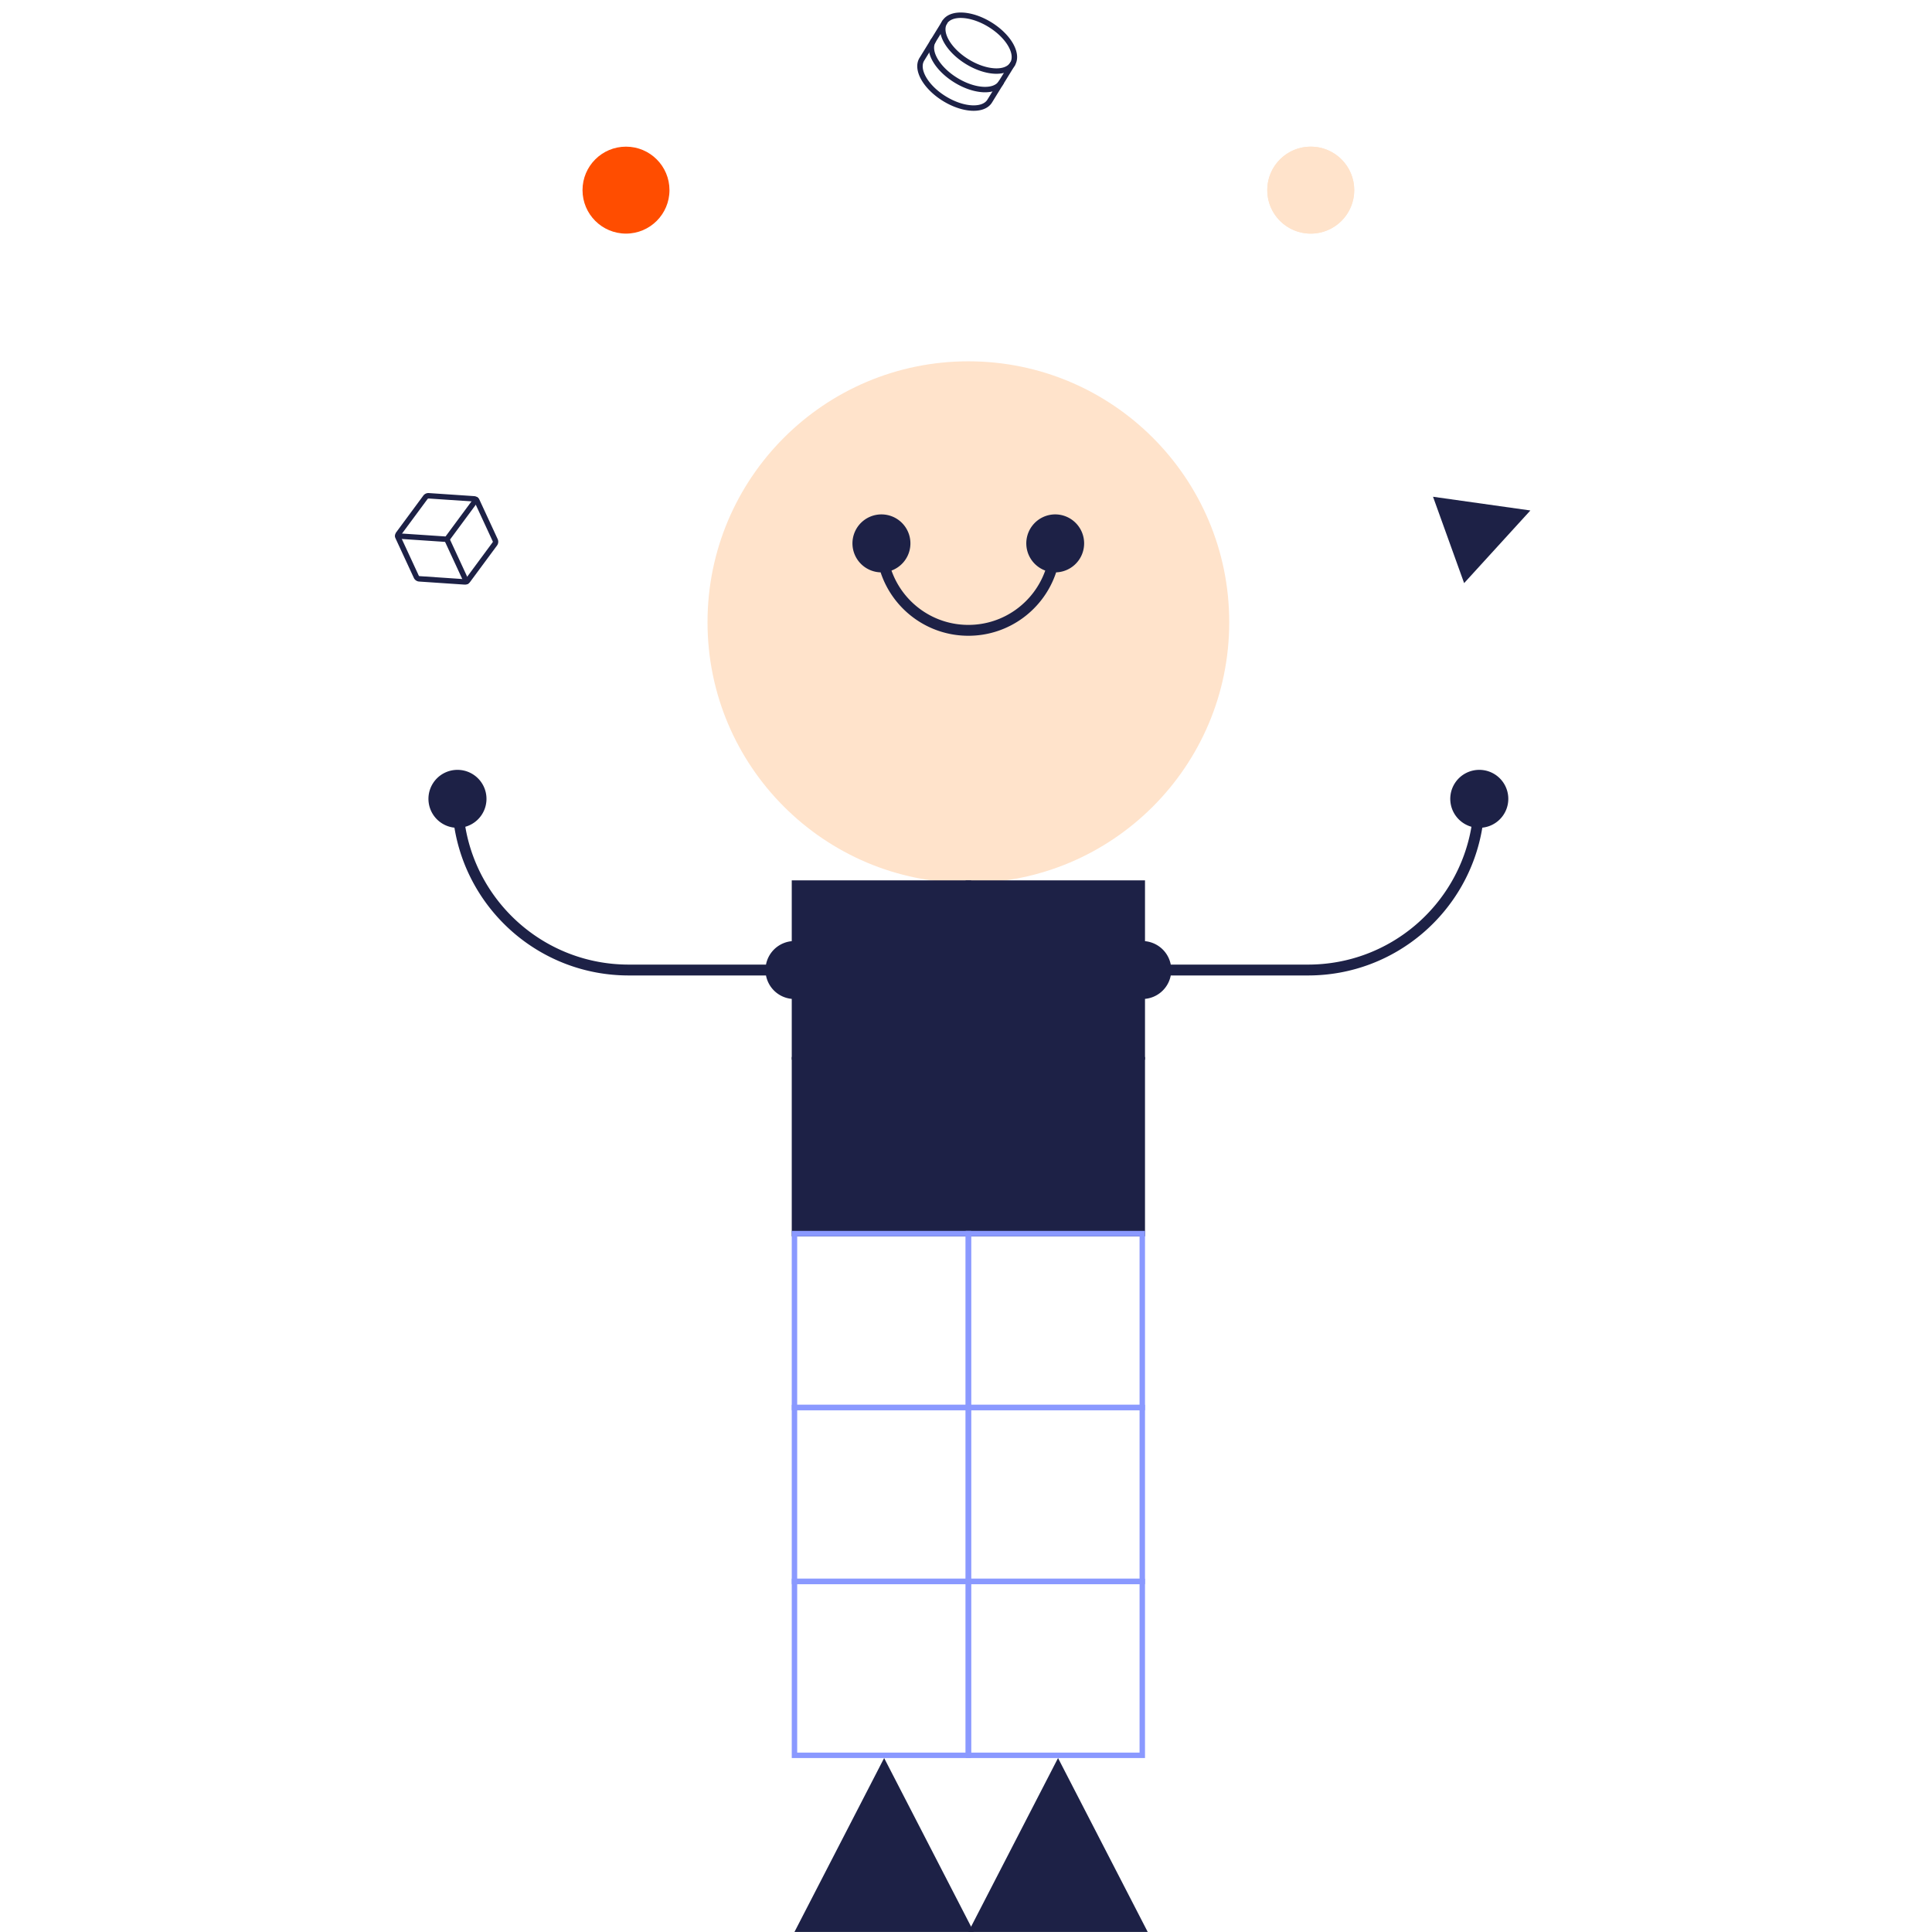 <svg xmlns="http://www.w3.org/2000/svg" width="448" height="448" fill="none"><path fill="#1D2146" d="m205.018 407.661 20.793 40.325h-41.586l20.793-40.325Z"/><path fill="#1D2146" d="m245.344 407.661 20.793 40.325h-41.586l20.793-40.325ZM354.872 118.37l-15.364 16.844-7.212-20.025 22.576 3.181Z"/><path fill="#FF4D00" d="M155.24 44.088c0 5.568-4.514 10.082-10.081 10.082-5.568 0-10.082-4.514-10.082-10.082 0-5.568 4.514-10.081 10.082-10.081 5.567 0 10.081 4.514 10.081 10.081Z"/><path fill="#FFE3CB" d="M285.039 144.273c0 33.407-27.082 60.489-60.489 60.489s-60.488-27.082-60.488-60.489 27.081-60.49 60.488-60.49 60.489 27.083 60.489 60.49Zm28.984-100.185c0 5.568-4.513 10.082-10.081 10.082s-10.082-4.514-10.082-10.082c0-5.568 4.514-10.081 10.082-10.081 5.568 0 10.081 4.514 10.081 10.081Z"/><path fill="#FFE3CB" fill-rule="evenodd" d="M303.942 53.54a9.451 9.451 0 0 0 9.451-9.452 9.451 9.451 0 0 0-9.451-9.451 9.452 9.452 0 0 0 0 18.903Zm0 .63c5.568 0 10.081-4.514 10.081-10.082 0-5.568-4.513-10.081-10.081-10.081S293.86 38.52 293.86 44.088s4.514 10.082 10.082 10.082Z" clip-rule="evenodd"/><path fill="#1D2146" d="M184.225 245.727h40.325v40.326h-40.325v-40.326Z"/><path fill="#1D2146" fill-rule="evenodd" d="M183.595 245.097h41.586v41.586h-41.586v-41.586Zm1.26 1.26v39.066h39.066v-39.066h-39.066Z" clip-rule="evenodd"/><path fill="#1D2146" d="M224.551 245.727h40.326v40.326h-40.326v-40.326Z"/><path fill="#1D2146" fill-rule="evenodd" d="M223.921 245.097h41.586v41.586h-41.586v-41.586Zm1.26 1.26v39.066h39.066v-39.066h-39.066Z" clip-rule="evenodd"/><path fill="#1D2146" d="M184.225 204.771h40.325v40.326h-40.325v-40.326Z"/><path fill="#1D2146" fill-rule="evenodd" d="M183.595 204.141h41.586v41.586h-41.586v-41.586Zm1.26 1.26v39.066h39.066v-39.066h-39.066Z" clip-rule="evenodd"/><path fill="#1D2146" d="M224.551 204.771h40.326v40.326h-40.326v-40.326Z"/><path fill="#1D2146" fill-rule="evenodd" d="M223.921 204.141h41.586v41.586h-41.586v-41.586Zm1.26 1.26v39.066h39.066v-39.066h-39.066Z" clip-rule="evenodd"/><path fill="#8A99FF" fill-rule="evenodd" d="M183.595 285.423h41.586v41.586h-41.586v-41.586Zm1.26 1.26v39.066h39.066v-39.066h-39.066Z" clip-rule="evenodd"/><path fill="#8A99FF" fill-rule="evenodd" d="M223.921 285.423h41.586v41.586h-41.586v-41.586Zm1.26 1.26v39.066h39.066v-39.066h-39.066Z" clip-rule="evenodd"/><path fill="#8A99FF" fill-rule="evenodd" d="M183.595 325.749h41.586v41.586h-41.586v-41.586Zm1.26 1.26v39.066h39.066v-39.066h-39.066Z" clip-rule="evenodd"/><path fill="#8A99FF" fill-rule="evenodd" d="M183.595 366.075h41.586v41.586h-41.586v-41.586Zm1.26 1.26v39.066h39.066v-39.066h-39.066Z" clip-rule="evenodd"/><path fill="#8A99FF" fill-rule="evenodd" d="M223.921 325.749h41.586v41.586h-41.586v-41.586Zm1.26 1.26v39.066h39.066v-39.066h-39.066Z" clip-rule="evenodd"/><path fill="#8A99FF" fill-rule="evenodd" d="M223.921 366.075h41.586v41.586h-41.586v-41.586Zm1.26 1.26v39.066h39.066v-39.066h-39.066Z" clip-rule="evenodd"/><path fill="#1D2146" fill-rule="evenodd" d="M343.726 191.922c-3.191 19.44-20.07 34.272-40.413 34.272H271.48a6.72 6.72 0 1 1 0-2.52h31.833c19.02 0 34.813-13.816 37.892-31.959a6.723 6.723 0 0 1 1.804-13.197 6.72 6.72 0 0 1 .717 13.404Zm-238.35 0c3.191 19.44 20.07 34.272 40.414 34.272h31.832a6.72 6.72 0 1 0 0-2.52H145.79c-19.02 0-34.814-13.816-37.892-31.959a6.723 6.723 0 0 0-1.804-13.197 6.72 6.72 0 0 0-.718 13.404Zm139.523-59.203a6.722 6.722 0 0 0-.185-13.44 6.72 6.72 0 0 0-2.337 13.025c-2.596 7.34-9.597 12.599-17.826 12.599-8.23 0-15.231-5.259-17.827-12.599a6.72 6.72 0 1 0-2.522.415c2.818 8.54 10.864 14.704 20.349 14.704s17.53-6.164 20.348-14.704ZM91.61 124.242a.63.63 0 0 1 .67-.586l11.039.743 6.576-8.897a.632.632 0 0 1 .882-.133.632.632 0 0 1 .132.882l-6.781 9.175a.634.634 0 0 1-.549.254l-11.383-.767a.63.63 0 0 1-.587-.671Z" clip-rule="evenodd"/><path fill="#1D2146" fill-rule="evenodd" d="M99.17 115.676a.203.203 0 0 1 .08-.065Zm0 0-6.261 8.474a.21.21 0 0 0-.023.212l4.219 9.113a.208.208 0 0 0 .176.12l10.512.71a.211.211 0 0 0 .183-.085l6.26-8.473a.213.213 0 0 0 .041-.104.226.226 0 0 0-.018-.109l-4.219-9.113a.207.207 0 0 0-.176-.12l-10.512-.709m-1.196-.665a1.475 1.475 0 0 1 1.28-.593l10.513.71a1.463 1.463 0 0 1 1.234.846v.001l4.22 9.116a1.469 1.469 0 0 1-.153 1.489l-6.261 8.473a1.463 1.463 0 0 1-.565.46c-.223.104-.47.15-.716.133l-10.512-.709a1.473 1.473 0 0 1-1.234-.846v-.002l-4.22-9.114v-.002a1.47 1.47 0 0 1 .153-1.488l6.261-8.474Z" clip-rule="evenodd"/><path fill="#1D2146" fill-rule="evenodd" d="M103.356 124.48a.63.63 0 0 1 .836.307l4.54 9.808a.629.629 0 1 1-1.143.529l-4.54-9.807a.63.63 0 0 1 .307-.837ZM223.191 4.173c-1.805-.095-3.052.42-3.604 1.316-.553.897-.452 2.242.445 3.811.884 1.546 2.472 3.167 4.573 4.461 2.101 1.294 4.263 1.984 6.041 2.078 1.805.095 3.052-.42 3.604-1.317.553-.897.452-2.242-.445-3.811-.884-1.546-2.472-3.167-4.573-4.46-2.101-1.295-4.263-1.984-6.041-2.078Zm.067-1.259c2.026.107 4.39.88 6.635 2.263s3.999 3.147 5.006 4.909c.993 1.738 1.332 3.624.424 5.097-.908 1.474-2.744 2.02-4.744 1.914-2.026-.107-4.39-.88-6.635-2.263s-3.998-3.146-5.006-4.908c-.993-1.738-1.332-3.624-.424-5.098.908-1.473 2.744-2.02 4.744-1.914Z" clip-rule="evenodd"/><path fill="#1D2146" fill-rule="evenodd" d="M219.381 4.622a.63.63 0 0 1 .206.867l-2.644 4.292c-.552.897-.451 2.242.446 3.811.884 1.546 2.472 3.167 4.573 4.46 2.1 1.295 4.262 1.985 6.04 2.079 1.805.095 3.052-.42 3.605-1.317l2.644-4.292a.629.629 0 1 1 1.072.661l-2.643 4.292c-.908 1.474-2.745 2.02-4.744 1.914-2.027-.107-4.391-.88-6.635-2.263-2.245-1.383-3.999-3.146-5.006-4.908-.994-1.739-1.332-3.624-.425-5.098l2.644-4.292a.63.63 0 0 1 .867-.206Z" clip-rule="evenodd"/><path fill="#1D2146" fill-rule="evenodd" d="M216.738 8.914a.63.63 0 0 1 .206.867l-2.644 4.292c-.553.896-.452 2.242.445 3.811.884 1.546 2.472 3.166 4.573 4.46 2.101 1.295 4.263 1.984 6.041 2.078 1.805.095 3.052-.42 3.604-1.316l2.644-4.292a.63.63 0 0 1 1.073.66l-2.644 4.293c-.908 1.473-2.744 2.02-4.744 1.913-2.026-.107-4.39-.88-6.635-2.262-2.245-1.383-3.999-3.147-5.006-4.909-.993-1.738-1.332-3.624-.424-5.097l2.644-4.292a.63.63 0 0 1 .867-.206Z" clip-rule="evenodd"/></svg>